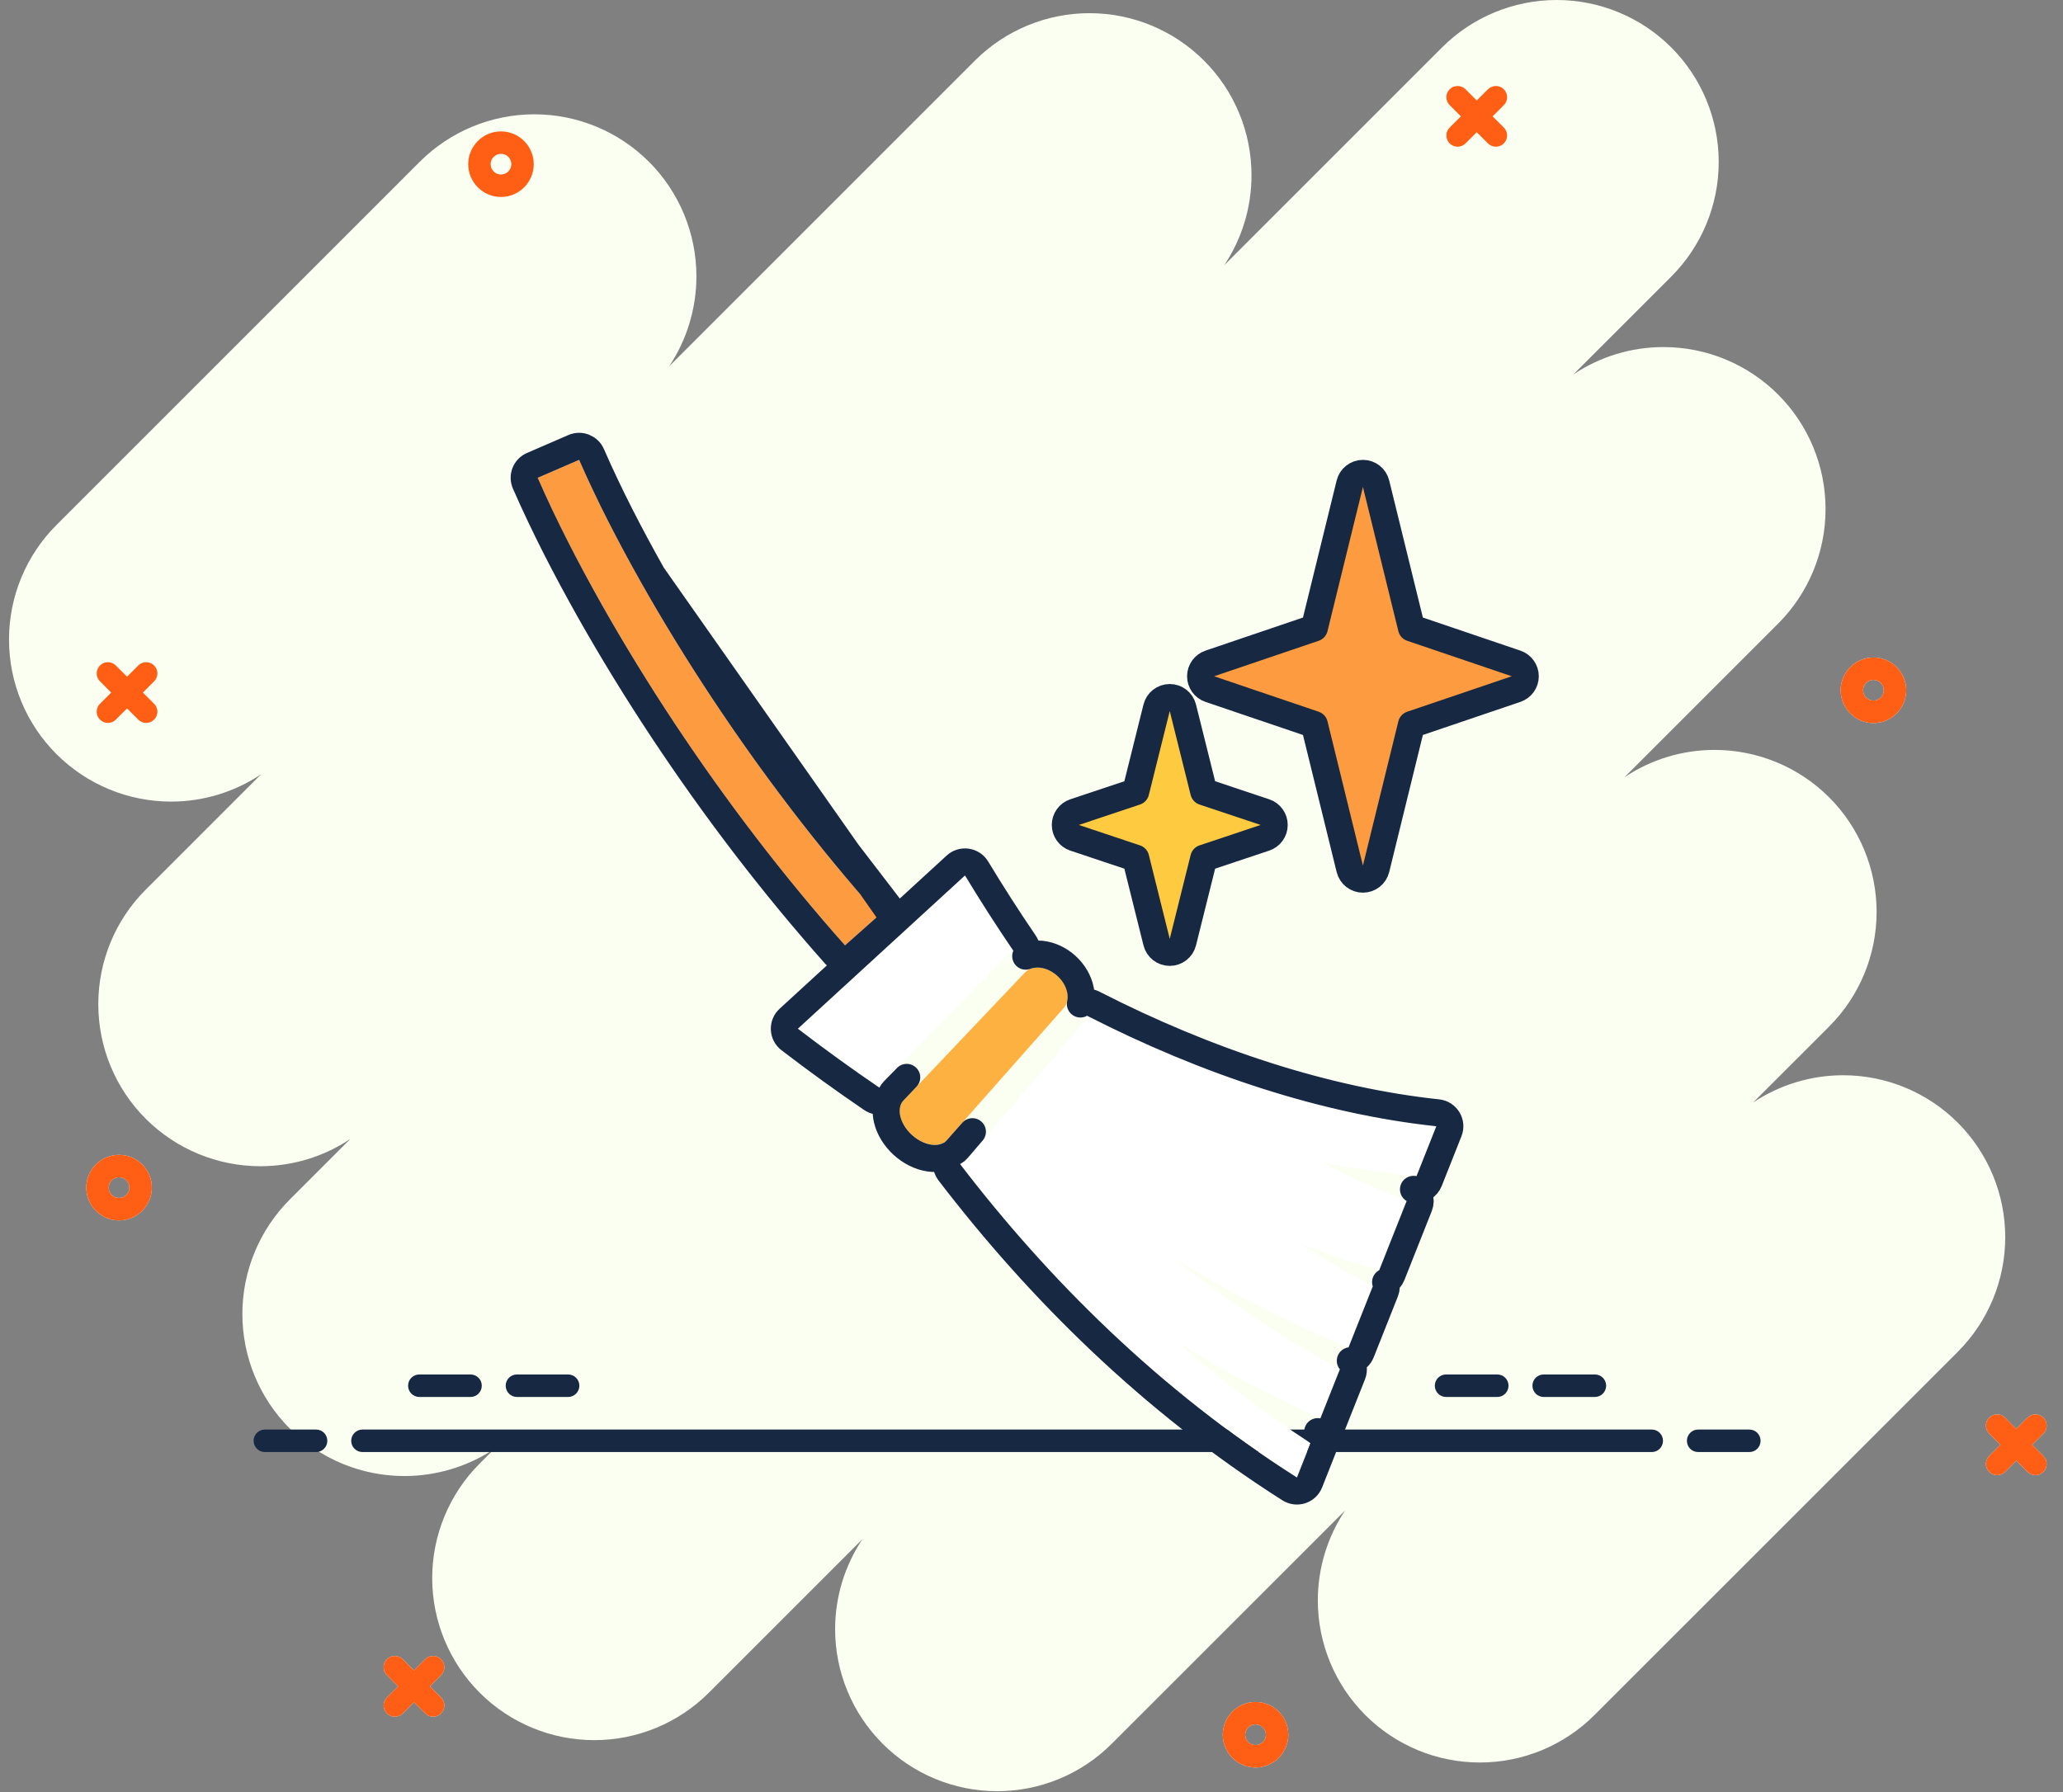 <svg width="122" height="106" viewBox="0 0 122 106" fill="none" xmlns="http://www.w3.org/2000/svg">
<rect x="0" y="0" width="122" height="106" fill="#808080" stroke="none"/>
<g clip-path="url(#clip0_294_6984)">
<path d="M118.301 85.456L117.637 86.118C117.378 86.379 117.378 86.798 117.637 87.058C117.897 87.317 118.316 87.317 118.575 87.058L119.239 86.394L119.901 87.058C120.162 87.317 120.581 87.317 120.839 87.058C121.1 86.798 121.1 86.379 120.839 86.118L120.177 85.456L120.839 84.794C121.1 84.533 121.1 84.114 120.839 83.853C120.711 83.725 120.541 83.659 120.371 83.659C120.201 83.659 120.031 83.725 119.901 83.853L119.239 84.518L118.575 83.853C118.447 83.725 118.277 83.659 118.107 83.659C117.937 83.659 117.767 83.725 117.637 83.853C117.378 84.114 117.378 84.533 117.637 84.794L118.301 85.456Z" fill="white"/>
<path d="M23.542 99.744L22.88 100.406C22.621 100.667 22.621 101.086 22.88 101.347C23.138 101.605 23.559 101.605 23.818 101.347L24.482 100.682L25.144 101.347C25.402 101.605 25.824 101.605 26.082 101.347C26.343 101.086 26.343 100.667 26.082 100.406L25.42 99.744L26.082 99.08C26.343 98.821 26.343 98.402 26.082 98.141C25.954 98.011 25.784 97.947 25.614 97.947C25.444 97.947 25.274 98.011 25.144 98.141L24.482 98.806L23.818 98.141C23.69 98.011 23.52 97.947 23.35 97.947C23.18 97.947 23.01 98.011 22.88 98.141C22.621 98.402 22.621 98.821 22.88 99.08L23.542 99.744Z" fill="white"/>
<path d="M6.574 40.964L5.912 41.626C5.653 41.886 5.653 42.306 5.912 42.564C6.17 42.825 6.592 42.825 6.85 42.564L7.514 41.902L8.176 42.564C8.435 42.825 8.856 42.825 9.114 42.564C9.375 42.306 9.375 41.886 9.114 41.626L8.452 40.964L9.114 40.299C9.375 40.041 9.375 39.622 9.114 39.361C8.984 39.231 8.817 39.167 8.647 39.167C8.477 39.167 8.307 39.231 8.176 39.361L7.514 40.023L6.85 39.361C6.72 39.231 6.552 39.167 6.382 39.167C6.212 39.167 6.042 39.231 5.912 39.361C5.653 39.622 5.653 40.041 5.912 40.299L6.574 40.964Z" fill="white"/>
<path d="M86.392 6.883L85.728 7.545C85.47 7.805 85.47 8.225 85.728 8.483C85.988 8.743 86.408 8.743 86.668 8.483L87.33 7.821L87.993 8.483C88.253 8.743 88.672 8.743 88.933 8.483C89.191 8.225 89.191 7.805 88.933 7.545L88.269 6.883L88.933 6.218C89.191 5.96 89.191 5.538 88.933 5.28C88.803 5.15 88.633 5.086 88.463 5.086C88.293 5.086 88.123 5.15 87.993 5.28L87.33 5.942L86.668 5.28C86.538 5.15 86.368 5.086 86.198 5.086C86.028 5.086 85.858 5.15 85.728 5.28C85.47 5.538 85.47 5.96 85.728 6.218L86.392 6.883Z" fill="white"/>
<path d="M74.25 103.218C74.588 103.218 74.861 102.945 74.861 102.607C74.861 102.269 74.588 101.996 74.25 101.996C73.912 101.996 73.639 102.269 73.639 102.607C73.639 102.945 73.912 103.218 74.25 103.218ZM74.25 100.669C75.318 100.669 76.188 101.539 76.188 102.607C76.188 103.675 75.318 104.545 74.25 104.545C73.182 104.545 72.312 103.675 72.312 102.607C72.312 101.539 73.182 100.669 74.25 100.669Z" fill="white"/>
<path d="M110.79 41.438C111.127 41.438 111.401 41.164 111.401 40.827C111.401 40.489 111.127 40.215 110.79 40.215C110.452 40.215 110.18 40.491 110.18 40.827C110.18 41.162 110.454 41.438 110.79 41.438ZM110.79 38.889C111.86 38.889 112.73 39.758 112.73 40.827C112.73 41.895 111.86 42.767 110.79 42.767C109.719 42.767 108.852 41.897 108.852 40.827C108.852 39.756 109.721 38.889 110.79 38.889Z" fill="white"/>
<path d="M29.627 10.322C29.965 10.322 30.238 10.048 30.238 9.71C30.238 9.373 29.965 9.099 29.627 9.099C29.289 9.099 29.016 9.375 29.016 9.71C29.016 10.046 29.289 10.322 29.627 10.322ZM29.627 7.772C30.695 7.772 31.565 8.642 31.565 9.71C31.565 10.779 30.695 11.651 29.627 11.651C28.559 11.651 27.689 10.781 27.689 9.71C27.689 8.64 28.559 7.772 29.627 7.772Z" fill="white"/>
<path d="M7.04 70.857C7.378 70.857 7.651 70.583 7.651 70.246C7.651 69.908 7.378 69.634 7.04 69.634C6.702 69.634 6.428 69.91 6.428 70.246C6.428 70.581 6.704 70.857 7.04 70.857ZM7.04 68.308C8.11 68.308 8.98 69.177 8.98 70.246C8.98 71.314 8.11 72.186 7.04 72.186C5.969 72.186 5.102 71.316 5.102 70.246C5.102 69.175 5.971 68.308 7.04 68.308Z" fill="white"/>
<path d="M3.34 44.605C5.137 46.402 7.574 47.413 10.117 47.413C12.026 47.413 13.878 46.843 15.441 45.797L8.618 52.62C6.821 54.417 5.813 56.853 5.813 59.396C5.813 61.939 6.821 64.376 8.618 66.173C10.417 67.969 12.854 68.98 15.397 68.98C17.306 68.98 19.156 68.411 20.721 67.365L17.14 70.945C15.344 72.744 14.333 75.181 14.333 77.721C14.333 80.262 15.344 82.701 17.14 84.5C18.937 86.297 21.374 87.305 23.917 87.305C25.826 87.305 27.678 86.736 29.241 85.692L28.367 86.566C26.57 88.363 25.559 90.802 25.559 93.342C25.559 95.883 26.57 98.322 28.367 100.119C30.163 101.918 32.603 102.926 35.143 102.926C37.684 102.926 40.123 101.918 41.922 100.119L51.003 91.038C49.956 92.603 49.387 94.453 49.387 96.362C49.387 98.905 50.398 101.342 52.195 103.138C53.991 104.937 56.43 105.946 58.971 105.946C61.512 105.946 63.951 104.937 65.747 103.138L79.547 89.34C78.501 90.905 77.932 92.755 77.932 94.664C77.932 97.207 78.943 99.644 80.739 101.441C82.536 103.24 84.973 104.249 87.516 104.249C90.059 104.249 92.495 103.24 94.292 101.441L115.776 79.959C117.573 78.16 118.584 75.724 118.584 73.181C118.584 70.638 117.573 68.203 115.776 66.404C113.979 64.608 111.54 63.599 108.999 63.599C107.09 63.599 105.238 64.168 103.673 65.213L108.172 60.716C109.968 58.919 110.977 56.48 110.977 53.94C110.977 51.399 109.968 48.96 108.172 47.163C106.375 45.367 103.936 44.356 101.393 44.356C99.484 44.356 97.634 44.925 96.069 45.971L105.152 36.888C106.949 35.092 107.958 32.655 107.958 30.112C107.958 27.569 106.949 25.132 105.152 23.336C103.353 21.539 100.916 20.528 98.374 20.528C96.464 20.528 94.614 21.097 93.049 22.144L98.833 16.36C100.629 14.562 101.64 12.125 101.64 9.582C101.64 7.039 100.629 4.602 98.833 2.805C97.036 1.009 94.599 0 92.056 0C89.513 0 87.076 1.009 85.28 2.805L72.396 15.69C73.442 14.124 74.011 12.273 74.011 10.363C74.011 7.823 73.003 5.384 71.204 3.587C69.407 1.79 66.97 0.779 64.427 0.779C61.885 0.779 59.448 1.79 57.651 3.587L39.569 21.671C40.613 20.106 41.184 18.254 41.184 16.345C41.184 13.805 40.174 11.365 38.377 9.569C36.578 7.772 34.141 6.761 31.601 6.761C29.06 6.761 26.621 7.772 24.822 9.569L3.34 31.052C1.541 32.849 0.533 35.286 0.533 37.829C0.533 40.371 1.541 42.808 3.34 44.605Z" fill="#FBFFF1"/>
<path d="M98.345 85.221C98.345 85.588 98.047 85.886 97.68 85.886H21.436C21.067 85.886 20.769 85.588 20.769 85.221C20.769 84.855 21.067 84.555 21.436 84.555H97.68C98.047 84.555 98.345 84.853 98.345 85.221Z" fill="#172842"/>
<path d="M18.693 85.886H15.664C15.296 85.886 14.998 85.588 14.998 85.221C14.998 84.855 15.296 84.555 15.664 84.555H18.693C19.059 84.555 19.357 84.853 19.357 85.221C19.357 85.59 19.059 85.886 18.693 85.886Z" fill="#172842"/>
<path d="M33.598 82.628H30.569C30.203 82.628 29.905 82.33 29.905 81.961C29.905 81.593 30.203 81.297 30.569 81.297H33.598C33.964 81.297 34.262 81.595 34.262 81.961C34.262 82.328 33.964 82.628 33.598 82.628Z" fill="#172842"/>
<path d="M27.826 82.628H24.798C24.431 82.628 24.133 82.33 24.133 81.961C24.133 81.593 24.431 81.297 24.798 81.297H27.826C28.192 81.297 28.491 81.595 28.491 81.961C28.491 82.328 28.192 82.628 27.826 82.628Z" fill="#172842"/>
<path d="M88.546 82.628H85.518C85.149 82.628 84.851 82.33 84.851 81.961C84.851 81.593 85.149 81.297 85.518 81.297H88.546C88.912 81.297 89.21 81.595 89.21 81.961C89.21 82.328 88.912 82.628 88.546 82.628Z" fill="#172842"/>
<path d="M94.319 82.628H91.29C90.921 82.628 90.624 82.33 90.624 81.961C90.624 81.593 90.921 81.297 91.29 81.297H94.319C94.685 81.297 94.983 81.595 94.983 81.961C94.983 82.328 94.685 82.628 94.319 82.628Z" fill="#172842"/>
<path d="M103.452 85.886H100.424C100.055 85.886 99.759 85.588 99.759 85.221C99.759 84.855 100.055 84.555 100.424 84.555H103.452C103.818 84.555 104.116 84.853 104.116 85.221C104.116 85.59 103.818 85.886 103.452 85.886Z" fill="#172842"/>
<path d="M118.301 85.456L117.637 86.118C117.378 86.379 117.378 86.798 117.637 87.058C117.897 87.317 118.316 87.317 118.575 87.058L119.239 86.394L119.901 87.058C120.162 87.317 120.581 87.317 120.839 87.058C121.1 86.798 121.1 86.379 120.839 86.118L120.177 85.456L120.839 84.794C121.1 84.533 121.1 84.114 120.839 83.853C120.711 83.725 120.541 83.659 120.371 83.659C120.201 83.659 120.031 83.725 119.901 83.853L119.239 84.518L118.575 83.853C118.447 83.725 118.277 83.659 118.107 83.659C117.937 83.659 117.767 83.725 117.637 83.853C117.378 84.114 117.378 84.533 117.637 84.794L118.301 85.456Z" fill="#FF5F15"/>
<path d="M23.542 99.744L22.88 100.406C22.621 100.667 22.621 101.086 22.88 101.347C23.138 101.605 23.559 101.605 23.818 101.347L24.482 100.682L25.144 101.347C25.402 101.605 25.824 101.605 26.082 101.347C26.343 101.086 26.343 100.667 26.082 100.406L25.42 99.744L26.082 99.08C26.343 98.821 26.343 98.402 26.082 98.141C25.954 98.011 25.784 97.947 25.614 97.947C25.444 97.947 25.274 98.011 25.144 98.141L24.482 98.806L23.818 98.141C23.69 98.011 23.52 97.947 23.35 97.947C23.18 97.947 23.01 98.011 22.88 98.141C22.621 98.402 22.621 98.821 22.88 99.08L23.542 99.744Z" fill="#FF5F15"/>
<path d="M6.574 40.964L5.912 41.626C5.653 41.886 5.653 42.306 5.912 42.564C6.17 42.825 6.592 42.825 6.85 42.564L7.514 41.902L8.176 42.564C8.435 42.825 8.856 42.825 9.114 42.564C9.375 42.306 9.375 41.886 9.114 41.626L8.452 40.964L9.114 40.299C9.375 40.041 9.375 39.622 9.114 39.361C8.984 39.231 8.817 39.167 8.647 39.167C8.477 39.167 8.307 39.231 8.176 39.361L7.514 40.023L6.85 39.361C6.72 39.231 6.552 39.167 6.382 39.167C6.212 39.167 6.042 39.231 5.912 39.361C5.653 39.622 5.653 40.041 5.912 40.299L6.574 40.964Z" fill="#FF5F15"/>
<path d="M86.392 6.883L85.728 7.545C85.47 7.805 85.47 8.225 85.728 8.483C85.988 8.743 86.408 8.743 86.668 8.483L87.33 7.821L87.993 8.483C88.253 8.743 88.672 8.743 88.933 8.483C89.191 8.225 89.191 7.805 88.933 7.545L88.269 6.883L88.933 6.218C89.191 5.96 89.191 5.538 88.933 5.28C88.803 5.15 88.633 5.086 88.463 5.086C88.293 5.086 88.123 5.15 87.993 5.28L87.33 5.942L86.668 5.28C86.538 5.15 86.368 5.086 86.198 5.086C86.028 5.086 85.858 5.15 85.728 5.28C85.47 5.538 85.47 5.96 85.728 6.218L86.392 6.883Z" fill="#FF5F15"/>
<path d="M74.25 103.218C74.588 103.218 74.861 102.945 74.861 102.607C74.861 102.269 74.588 101.996 74.25 101.996C73.912 101.996 73.639 102.269 73.639 102.607C73.639 102.945 73.912 103.218 74.25 103.218ZM74.25 100.669C75.318 100.669 76.188 101.539 76.188 102.607C76.188 103.675 75.318 104.545 74.25 104.545C73.182 104.545 72.312 103.675 72.312 102.607C72.312 101.539 73.182 100.669 74.25 100.669Z" fill="#FF5F15"/>
<path d="M110.79 41.438C111.127 41.438 111.401 41.164 111.401 40.827C111.401 40.489 111.127 40.215 110.79 40.215C110.452 40.215 110.18 40.491 110.18 40.827C110.18 41.162 110.454 41.438 110.79 41.438ZM110.79 38.889C111.86 38.889 112.73 39.758 112.73 40.827C112.73 41.895 111.86 42.767 110.79 42.767C109.719 42.767 108.852 41.897 108.852 40.827C108.852 39.756 109.721 38.889 110.79 38.889Z" fill="#FF5F15"/>
<path d="M29.627 10.322C29.965 10.322 30.238 10.048 30.238 9.71C30.238 9.373 29.965 9.099 29.627 9.099C29.289 9.099 29.016 9.375 29.016 9.71C29.016 10.046 29.289 10.322 29.627 10.322ZM29.627 7.772C30.695 7.772 31.565 8.642 31.565 9.71C31.565 10.779 30.695 11.651 29.627 11.651C28.559 11.651 27.689 10.781 27.689 9.71C27.689 8.64 28.559 7.772 29.627 7.772Z" fill="#FF5F15"/>
<path d="M7.04 70.857C7.378 70.857 7.651 70.583 7.651 70.246C7.651 69.908 7.378 69.634 7.04 69.634C6.702 69.634 6.428 69.91 6.428 70.246C6.428 70.581 6.704 70.857 7.04 70.857ZM7.04 68.308C8.11 68.308 8.98 69.177 8.98 70.246C8.98 71.314 8.11 72.186 7.04 72.186C5.969 72.186 5.102 71.316 5.102 70.246C5.102 69.175 5.971 68.308 7.04 68.308Z" fill="#FF5F15"/>
<path d="M51.965 54.147C48.381 50.109 45.094 45.802 42.109 41.296C40.619 39.043 39.201 36.74 37.877 34.39C36.555 32.04 35.312 29.641 34.247 27.2L31.799 28.26C32.922 30.828 34.198 33.286 35.553 35.699C36.914 38.111 38.361 40.465 39.886 42.769C42.939 47.375 46.299 51.777 49.971 55.917L51.965 54.147Z" fill="#FD9B40"/>
<path d="M59.926 56.234C58.93 54.774 57.977 53.287 57.067 51.782L47.184 60.846C48.761 62.054 50.368 63.219 52.004 64.332C52.075 64.196 52.163 64.07 52.273 63.959L59.563 56.517C59.673 56.405 59.794 56.311 59.926 56.234Z" fill="white"/>
<path d="M84.939 66.616C78.209 65.895 71.119 63.575 64.286 60.079C64.216 60.258 64.121 60.425 63.993 60.574L57.227 68.495C57.1 68.645 56.944 68.761 56.774 68.852C59.417 72.301 62.361 75.633 65.665 78.761C68.967 81.888 72.633 84.81 76.697 87.391L77.503 85.358C74.682 83.522 72.06 81.515 69.624 79.386C72.316 81.058 75.14 82.574 78.083 83.894L79.235 80.993C75.669 79.038 72.347 76.782 69.271 74.314C72.591 76.385 76.094 78.204 79.75 79.694L81.182 76.087C79.733 75.313 78.321 74.482 76.951 73.602C78.473 74.174 80.011 74.685 81.563 75.13L83.185 71.038C81.487 70.363 79.816 69.602 78.175 68.759C80.057 69.131 81.927 69.398 83.771 69.561L84.939 66.616Z" fill="white"/>
<path d="M62.534 57.729C61.911 57.157 61.052 57.06 60.609 57.525L53.438 65.081C52.993 65.546 53.205 66.466 53.921 67.123C54.639 67.782 55.578 67.913 56.001 67.43L62.902 59.626C63.327 59.143 63.156 58.3 62.534 57.729Z" fill="#FDB140"/>
<path d="M52.764 54.194C52.751 54.406 52.655 54.604 52.496 54.745L50.502 56.515C50.343 56.656 50.135 56.728 49.923 56.715C49.711 56.703 49.513 56.606 49.373 56.447C45.675 52.279 42.292 47.846 39.219 43.211L39.219 43.211C37.684 40.892 36.227 38.522 34.856 36.092L34.856 36.091C33.492 33.663 32.203 31.18 31.066 28.58C30.981 28.385 30.977 28.164 31.055 27.966C31.133 27.769 31.286 27.61 31.481 27.526L33.93 26.466C34.334 26.291 34.805 26.476 34.981 26.881C36.031 29.289 37.261 31.663 38.574 33.997L52.764 54.194ZM52.764 54.194C52.776 53.983 52.705 53.775 52.564 53.616M52.764 54.194L52.564 53.616M52.564 53.616C49.006 49.607 45.742 45.33 42.776 40.854M52.564 53.616L42.776 40.854M42.776 40.854C41.295 38.616 39.888 36.33 38.574 33.998L42.776 40.854ZM60.659 56.555C60.679 56.509 60.695 56.461 60.706 56.411C60.755 56.194 60.712 55.967 60.587 55.784C59.599 54.336 58.655 52.861 57.752 51.368C57.628 51.163 57.418 51.024 57.181 50.99C56.943 50.956 56.703 51.03 56.526 51.192L46.643 60.256C46.469 60.416 46.374 60.645 46.385 60.881C46.395 61.117 46.509 61.337 46.697 61.481C48.285 62.698 49.905 63.871 51.554 64.994C51.742 65.122 51.977 65.164 52.198 65.109C52.374 65.064 52.529 64.962 52.638 64.82C52.378 65.26 52.362 65.775 52.465 66.213C52.594 66.76 52.92 67.29 53.38 67.713C53.842 68.136 54.4 68.416 54.957 68.497C55.362 68.556 55.823 68.511 56.216 68.279C56.105 68.388 56.026 68.527 55.993 68.682C55.943 68.912 55.996 69.152 56.139 69.338C58.805 72.818 61.778 76.182 65.115 79.342C68.451 82.501 72.157 85.455 76.268 88.067C76.469 88.194 76.717 88.226 76.944 88.152C77.171 88.079 77.353 87.907 77.441 87.686L78.246 85.652C78.387 85.298 78.258 84.895 77.939 84.687C77.935 84.684 77.931 84.682 77.926 84.679C78.079 84.709 78.238 84.695 78.384 84.636C78.586 84.553 78.746 84.392 78.827 84.189L79.979 81.288C80.088 81.011 80.034 80.706 79.855 80.487C79.926 80.478 79.996 80.459 80.063 80.43C80.26 80.346 80.415 80.188 80.493 79.989L81.925 76.382C81.997 76.201 81.998 76.008 81.941 75.835C82.102 75.749 82.234 75.607 82.306 75.425L83.929 71.333C84.076 70.961 83.925 70.545 83.59 70.349C83.627 70.352 83.664 70.355 83.7 70.358C84.053 70.39 84.384 70.186 84.515 69.856L85.683 66.911C85.775 66.679 85.754 66.416 85.624 66.203C85.495 65.989 85.273 65.847 85.025 65.821C78.412 65.112 71.415 62.828 64.651 59.367C64.449 59.264 64.214 59.251 64.002 59.331C63.964 59.346 63.926 59.364 63.891 59.384C63.952 59.106 63.948 58.822 63.895 58.556C63.792 58.031 63.499 57.529 63.075 57.139L63.075 57.139C62.649 56.749 62.123 56.501 61.59 56.443C61.286 56.41 60.961 56.44 60.659 56.555ZM56.603 67.957L57.505 66.938L56.618 67.975L56.614 67.98C56.571 68.032 56.51 68.082 56.427 68.13C56.488 68.079 56.546 68.022 56.602 67.959C56.602 67.958 56.603 67.957 56.603 67.957ZM52.858 64.53C52.803 64.588 52.753 64.649 52.708 64.712C52.71 64.709 52.711 64.706 52.713 64.703C52.753 64.626 52.796 64.568 52.841 64.522L52.844 64.519L53.621 63.726L52.86 64.528C52.86 64.528 52.859 64.529 52.858 64.53Z" stroke="#172842" stroke-width="1.6" stroke-linejoin="round"/>
<path d="M69.952 41.864C69.863 41.508 69.543 41.258 69.176 41.258C68.808 41.258 68.488 41.508 68.399 41.864L67.162 46.828L63.546 48.036C63.22 48.145 63 48.45 63 48.794C63 49.139 63.22 49.444 63.546 49.553L67.162 50.761L68.399 55.725C68.488 56.081 68.808 56.331 69.176 56.331C69.543 56.331 69.863 56.081 69.952 55.725L71.189 50.761L74.805 49.553C75.132 49.444 75.352 49.139 75.352 48.794C75.352 48.45 75.132 48.145 74.805 48.036L71.189 46.828L69.952 41.864Z" fill="#FDCA40" stroke="#172842" stroke-width="1.6" stroke-linejoin="round"/>
<path d="M81.376 28.609C81.289 28.251 80.968 28 80.6 28C80.231 28 79.91 28.251 79.823 28.609L77.727 37.143L71.543 39.242C71.218 39.352 71 39.657 71 40C71 40.343 71.218 40.647 71.543 40.757L77.727 42.856L79.823 51.391C79.91 51.748 80.231 52 80.6 52C80.968 52 81.289 51.748 81.376 51.391L83.472 42.856L89.657 40.757C89.981 40.647 90.2 40.343 90.2 40C90.2 39.657 89.981 39.352 89.657 39.242L83.472 37.143L81.376 28.609Z" fill="#FD9B40" stroke="#172842" stroke-width="1.6" stroke-linejoin="round"/>
</g>
<defs>
<clipPath id="clip0_294_6984">
<rect width="120.502" height="105.946" fill="white" transform="translate(0.533)"/>
</clipPath>
</defs>
</svg>
